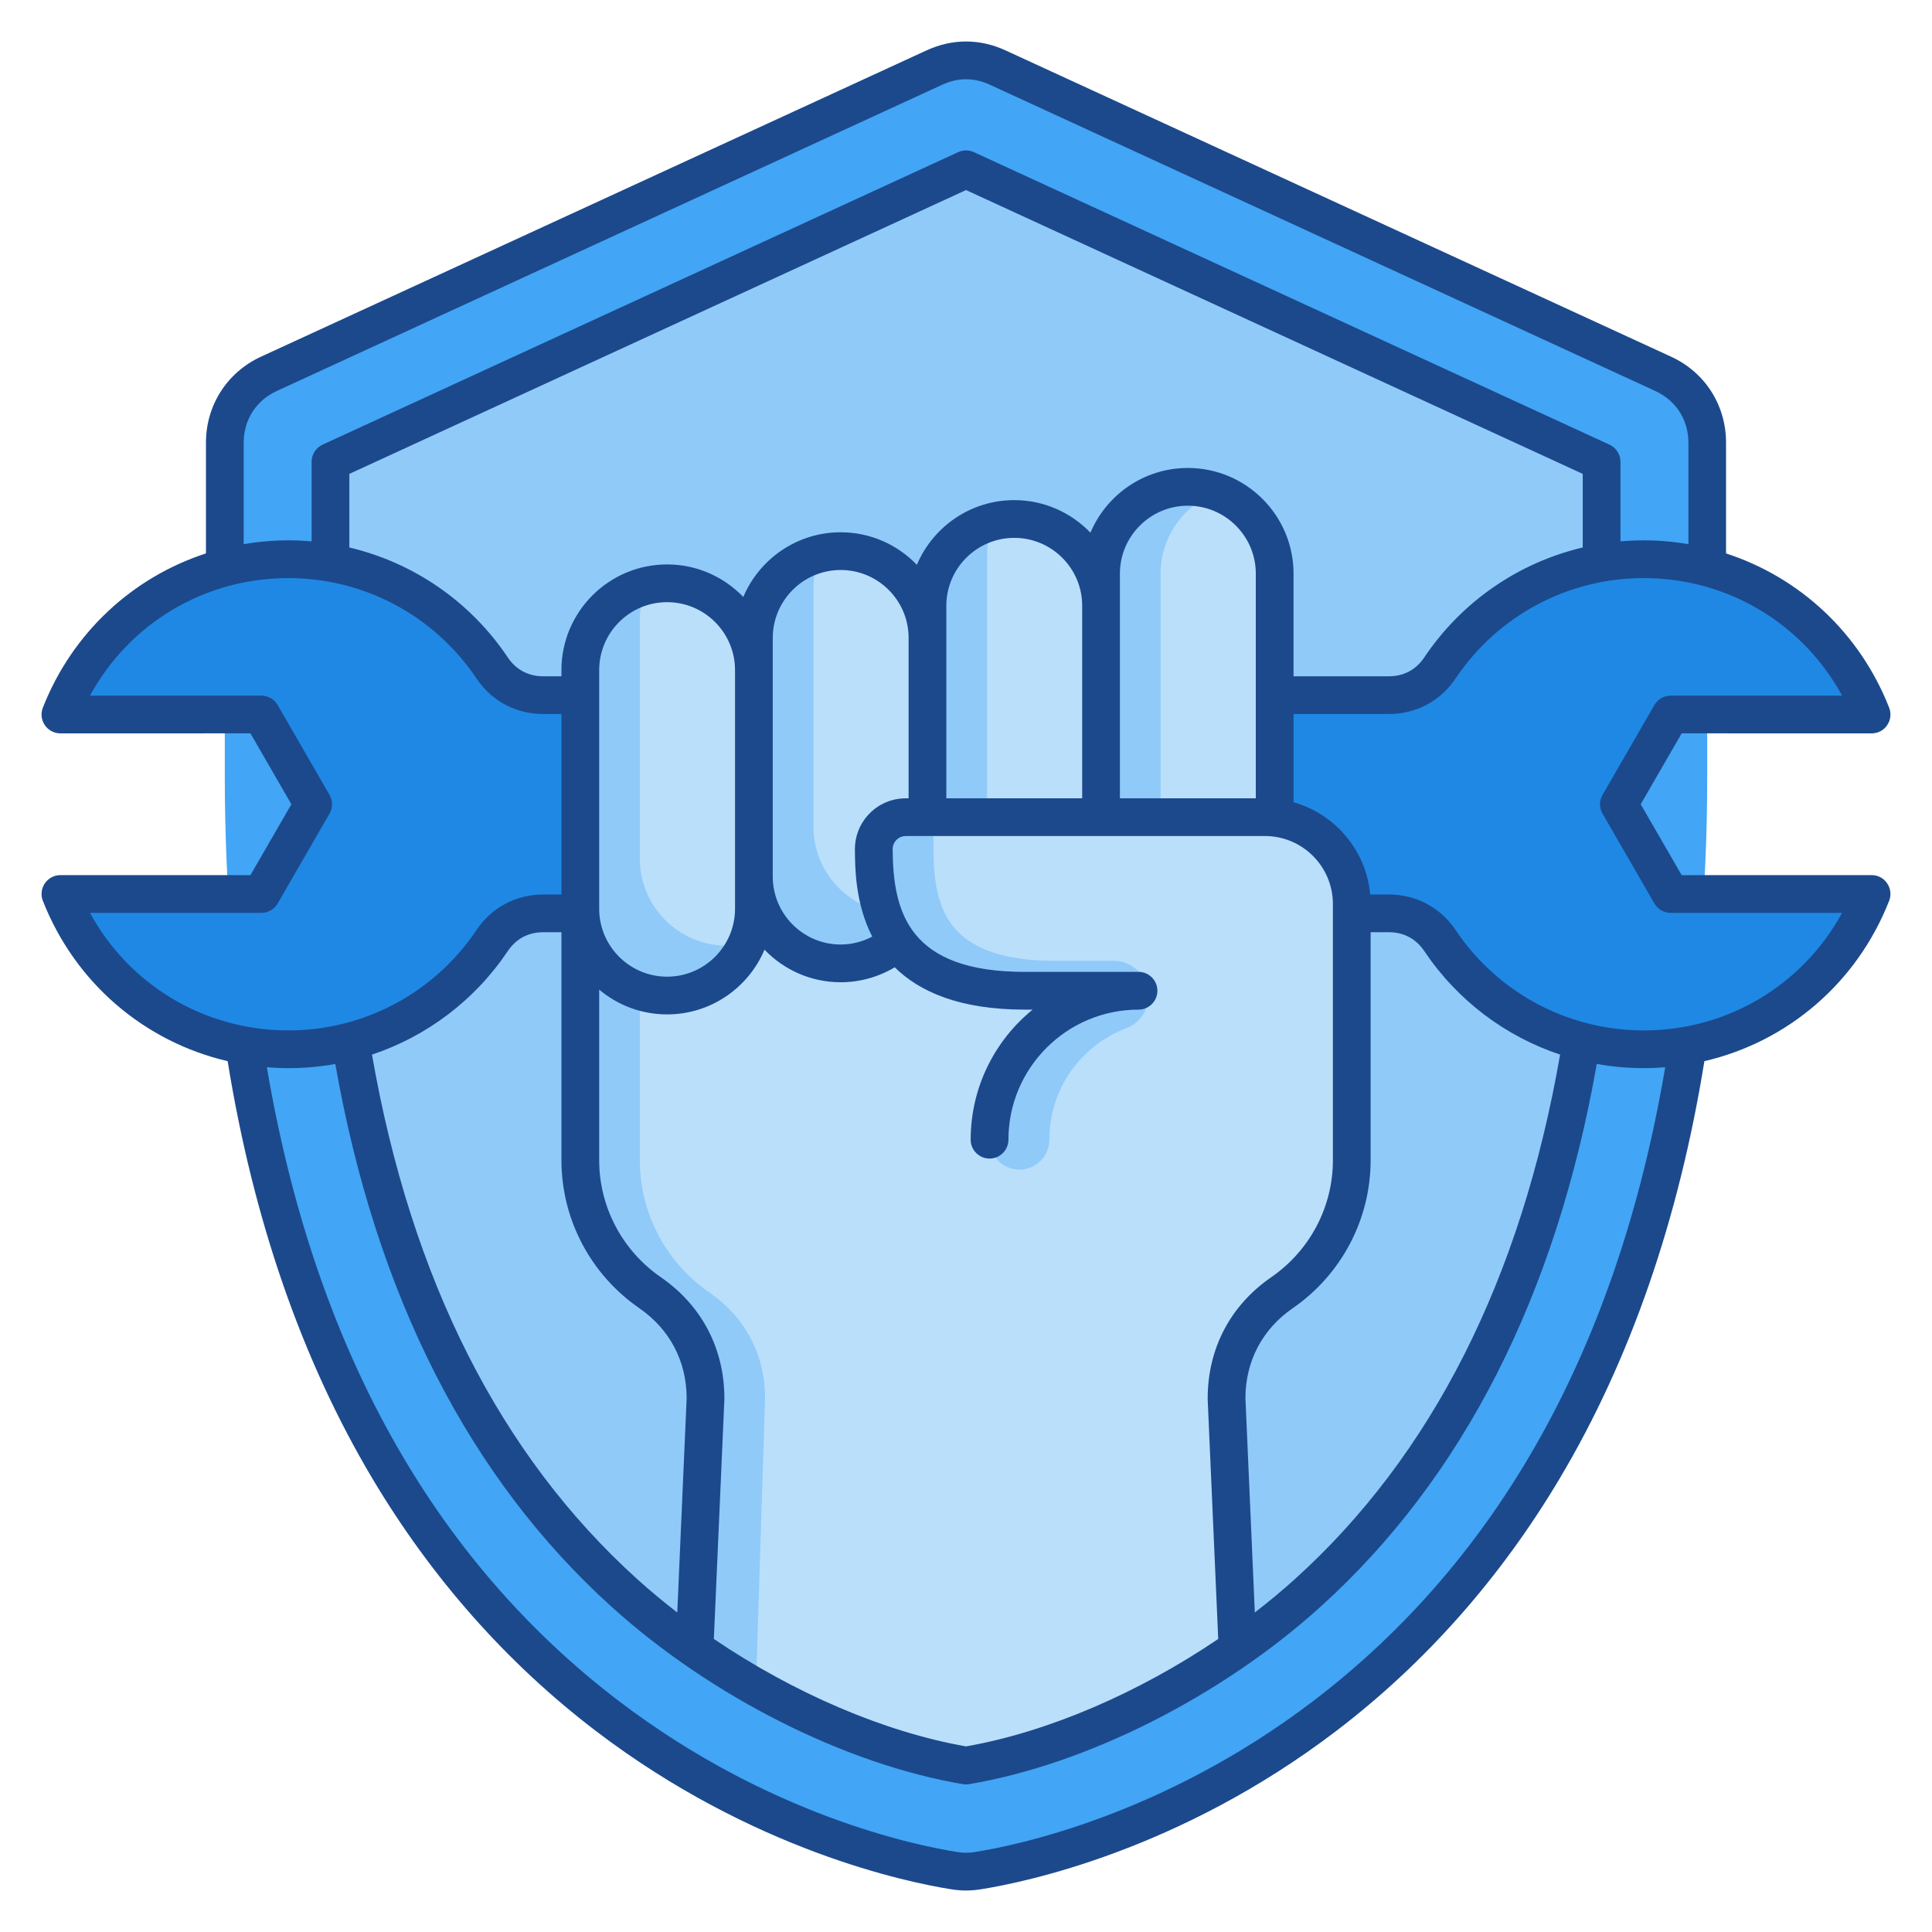 <svg xmlns="http://www.w3.org/2000/svg" xmlns:xlink="http://www.w3.org/1999/xlink" xmlns:svgjs="http://svgjs.dev/svgjs" id="Layer_1" viewBox="0 0 512 512" width="300" height="300"><g transform="matrix(1,0,0,1,0,0)"><g clip-rule="evenodd" fill-rule="evenodd"><g><g><path d="m452.429 205.489v-88.179c0-8.026-4.399-14.893-11.69-18.249l-176.34-81.156c-5.52-2.54-11.277-2.54-16.797 0l-176.341 81.156c-7.291 3.356-11.69 10.223-11.69 18.249v88.179c0 250.368 168.169 286.284 193.303 290.254 2.175.343 4.078.343 6.254 0 25.132-3.97 193.301-39.887 193.301-290.254z" fill="#42a5f5" fill-opacity="1" data-original-color="#42a5f5ff" stroke="none" stroke-opacity="1"></path><path d="m424.429 122.378-168.429-77.515-168.43 77.515v83.111c0 78.264 17.521 162.18 77.984 216.739 23.941 21.602 58.133 40.221 90.446 45.656 32.312-5.434 66.505-24.053 90.446-45.656 60.463-54.558 77.984-138.475 77.984-216.739v-83.111z" fill="#90caf9" fill-opacity="1" data-original-color="#90caf9ff" stroke="none" stroke-opacity="1"></path></g><path d="m19.472 181.947c11.033-20.115 32.41-33.752 56.973-33.752 22.485 0 42.299 11.43 53.953 28.796 3.125 4.657 7.949 7.229 13.557 7.229h89.633 44.824 89.633c5.608 0 10.432-2.572 13.557-7.229 11.654-17.366 31.467-28.796 53.953-28.796 24.562 0 45.939 13.637 56.973 33.752.874 1.593.844 3.389-.082 4.952-.926 1.564-2.486 2.453-4.303 2.453l-42.506-.007c-1.836 0-3.413.91-4.331 2.5l-10.846 18.787c-.918 1.59-.918 3.41 0 5l10.846 18.787c.918 1.59 2.495 2.5 4.331 2.5l42.505-.007c1.817 0 3.378.889 4.303 2.453.925 1.563.955 3.359.082 4.952-11.034 20.116-32.411 33.752-56.973 33.752-22.486 0-42.299-11.431-53.953-28.796-3.125-4.657-7.948-7.229-13.557-7.229h-89.633-44.824-89.633c-5.609 0-10.432 2.572-13.557 7.229-11.654 17.365-31.467 28.796-53.953 28.796-24.562 0-45.939-13.637-56.973-33.753-.874-1.593-.844-3.388.082-4.952.926-1.563 2.486-2.453 4.303-2.452l42.505.007c1.836 0 3.413-.91 4.331-2.5l10.846-18.787c.918-1.59.918-3.41 0-5l-10.846-18.787c-.918-1.59-2.494-2.5-4.331-2.5l-42.505.007c-1.817 0-3.377-.889-4.303-2.453-.924-1.563-.954-3.359-.081-4.952z" fill="#1f88e5" fill-opacity="1" data-original-color="#1f88e5ff" stroke="none" stroke-opacity="1"></path><g><path d="m337.787 215.26h-184.012l.001 92.225c0 14.518 7.328 27.381 18.472 35.079 9.503 6.563 14.715 16.497 14.715 28.047l-2.913 66.272c21.473 14.997 47.26 26.848 71.95 31 24.649-4.146 50.393-15.964 71.845-30.927-1.55-32.879-2.808-60.643-2.808-66.345 0-11.549 5.212-21.483 14.716-28.047 11.145-7.698 18.472-20.56 18.472-35.08v-46.204h-20.438z" fill="#90caf9" fill-opacity="1" data-original-color="#90caf9ff" stroke="none" stroke-opacity="1"></path><path d="m337.787 215.26h-168.22v92.225c0 14.518 7.328 27.381 18.472 35.079 9.503 6.564 14.715 16.497 14.715 28.046l-2.434 76.542c17.619 10.011 36.965 17.582 55.68 20.73 24.689-4.152 50.476-16.003 71.949-30.999l-2.912-66.272c0-11.55 5.212-21.483 14.716-28.047 11.145-7.697 18.473-20.56 18.473-35.079v-46.205h-20.438v-46.02z" fill="#badffb" fill-opacity="1" data-original-color="#badffbff" stroke="none" stroke-opacity="1"></path><path d="m199.778 240.825v-8.521c0 12.649 10.352 23.001 23.002 23.001 12.651 0 23.001-10.35 23.001-23.001v-8.519c.002 12.648 10.353 22.999 23.001 22.999 12.651-.001 23.002-10.351 23.002-23.001v-8.521c0 12.649 10.352 23.001 23.001 23.001 12.651 0 23.001-10.35 23.002-23.001v-63.247c0-12.651-10.351-23.001-23.001-23.001-12.652 0-23.002 10.353-23.001 23.001v63.247-54.726c0-12.651-10.351-23.001-23.001-23.001-12.651 0-23.002 10.353-23.002 23.001v8.519c-.002-12.649-10.352-22.999-23.002-22.999-12.651 0-23.001 10.353-23.001 23.001v8.521c0-12.651-10.351-23.001-23.001-23.001s-23.001 10.354-23.001 23.001v63.248c0 12.648 10.352 23.001 23.002 23.001 12.648-.001 22.999-10.351 22.999-23.002z" fill="#90caf9" fill-opacity="1" data-original-color="#90caf9ff" stroke="none" stroke-opacity="1"></path><path d="m199.778 240.825v-63.248c0-12.651-10.351-23.001-23.001-23.001-1.819 0-3.589.215-5.289.619-1.234 2.814-1.921 5.916-1.921 9.17v63.248c0 12.648 10.352 23.001 23.001 23.001 1.819-.001 3.589-.216 5.289-.619 1.234-2.812 1.921-5.914 1.921-9.17zm138.009-25.565v-63.247c0-9.881-6.314-18.357-15.106-21.596-8.792 3.24-15.106 11.718-15.106 21.596v63.247c0 9.879 6.314 18.356 15.106 21.596 8.792-3.239 15.105-11.716 15.106-21.596zm-46.003 8.522v-63.248c0-12.651-10.351-23.001-23.001-23.001-1.819 0-3.589.215-5.289.619-1.233 2.814-1.921 5.916-1.921 9.171v63.248c0 12.65 10.352 23.001 23.001 23.001 1.819 0 3.59-.215 5.29-.619 1.233-2.814 1.92-5.916 1.92-9.171zm-46.003 8.522v-63.248c0-12.651-10.351-23.001-23.002-23.001-1.818 0-3.589.215-5.289.619-1.234 2.814-1.92 5.916-1.92 9.171v63.248c0 12.649 10.352 23.001 23.002 23.001 1.819 0 3.59-.215 5.289-.619 1.233-2.814 1.92-5.916 1.92-9.171z" fill="#badffb" fill-opacity="1" data-original-color="#badffbff" stroke="none" stroke-opacity="1"></path><path d="m262.234 302.033 95.991 2.786v-65.261c0-12.651-10.351-23.001-23.001-23.001h-95.154c-4.759 0-8.551 3.818-8.521 8.576.085 13.448 1.98 37.427 40.041 37.427h15.647c.643 0 1.183.449 1.298 1.082.116.633-.229 1.245-.83 1.473-14.888 5.651-25.471 20.049-25.471 36.918z" fill="#badffb" fill-opacity="1" data-original-color="#badffbff" stroke="none" stroke-opacity="1"></path><path d="m247.402 216.557h-7.332c-4.758 0-8.551 3.817-8.521 8.576h.031v.031c.013 1.968.061 4.135.231 6.427l.007.081h-.001c.508 6.764 2.079 14.609 6.906 21.677 6.049 8.858 24.097 10.066 43.079 11.133-1.365 1.517-2.634 3.122-3.797 4.807-5.287 7.664-15.77 14.272-15.77 32.745 0 4.378 3.549 7.927 7.927 7.927s7.927-3.549 7.927-7.927c0-6.675 2.045-12.841 5.535-17.901 3.613-5.237 8.764-9.329 14.795-11.617 2.109-.8 3.77-2.278 4.803-4.115.272-.486.488-.988.648-1.499.515-1.47.66-3.075.365-4.684-.404-2.188-1.554-4.072-3.177-5.423-1.636-1.361-3.694-2.161-5.894-2.161h-15.646c-15.851 0-23.816-4.474-27.728-10.202-2.597-3.802-3.668-8.432-4.111-12.759-.237-2.325-.294-4.564-.307-6.538h.031v-8.578z" fill="#90caf9" fill-opacity="1" data-original-color="#90caf9ff" stroke="none" stroke-opacity="1"></path></g></g><path d="m435.568 273.073c-20.02 0-38.638-9.942-49.807-26.585-4.021-6.001-10.482-9.439-17.711-9.439h-4.928c-1.054-11.705-9.331-21.355-20.321-24.445v-23.382h25.249c7.228 0 13.69-3.442 17.711-9.443 11.169-16.643 29.787-26.58 49.807-26.58 22.272 0 42.165 12.011 52.605 31.156l-45.429-.009c-1.773 0-3.424.954-4.317 2.502l-13.728 23.787c-.903 1.547-.903 3.456 0 4.999l13.728 23.791c.894 1.548 2.544 2.497 4.317 2.497l45.429-.005c-10.44 19.14-30.333 31.156-52.605 31.156zm-87.58 177.742c-39.701 30.239-78.64 38.257-89.626 39.988-1.67.268-3.033.258-4.703 0-10.99-1.731-49.93-9.749-89.631-39.988-49.398-37.632-80.77-94.131-93.308-167.979 1.89.151 3.809.235 5.737.235 4.2 0 8.343-.381 12.401-1.11 10.812 61.371 35.468 109.792 73.359 143.981 26.242 23.683 61.86 41.643 92.96 46.873.282.047.55.07.833.07.277 0 .55-.023.828-.07 31.09-5.23 66.723-23.19 92.969-46.873 37.881-34.189 62.542-82.609 73.354-143.981 4.059.729 8.197 1.11 12.406 1.11 1.919 0 3.842-.085 5.732-.235-12.541 73.847-43.899 130.347-93.311 167.979zm-324.14-208.898 45.41.005c1.792 0 3.443-.95 4.331-2.497l13.732-23.791c.898-1.542.898-3.452 0-4.999l-13.732-23.787c-.889-1.547-2.539-2.502-4.331-2.502l-45.41.009c10.421-19.145 30.342-31.156 52.61-31.156 20.01 0 38.633 9.937 49.803 26.58 4.016 6.001 10.478 9.443 17.711 9.443h4.816v47.827h-4.816c-7.233 0-13.694 3.438-17.711 9.439-11.169 16.643-29.792 26.585-49.803 26.585-22.268 0-42.189-12.016-52.61-31.156zm290.952-117.904c15.43 0 28 12.566 28 28.001v27.21h25.249c3.96 0 7.209-1.735 9.41-5.018 9.96-14.847 25.009-25.108 41.982-29.12v-19.503l-163.43-75.216-163.432 75.217v19.503c16.972 4.011 32.021 14.273 41.982 29.12 2.201 3.283 5.451 5.018 9.41 5.018h4.816v-1.646c0-15.439 12.561-28 28-28 7.934 0 15.091 3.315 20.194 8.63 4.251-10.064 14.217-17.151 25.809-17.151 7.929 0 15.091 3.315 20.189 8.63 4.251-10.064 14.221-17.151 25.809-17.151 7.929 0 15.091 3.32 20.194 8.63 4.246-10.067 14.216-17.154 25.818-17.154zm-120.01 116.813c0 9.928-8.079 18.002-18.002 18.002-9.927 0-17.998-8.075-17.998-18.002v-63.248c0-9.923 8.07-17.998 17.998-17.998 9.923 0 18.002 8.075 18.002 17.998zm45.998-29.266h-.71c-3.635 0-7.049 1.411-9.598 3.979-2.549 2.563-3.941 5.982-3.922 9.626.033 4.853.094 14.297 4.595 23.044-2.572 1.354-5.432 2.097-8.362 2.097-9.928 0-18.002-8.074-18.002-18.002v-63.248c0-9.923 8.075-18.002 18.002-18.002s17.998 8.079 17.998 18.002v42.504zm46.002 0h-36v-51.025c0-9.923 8.08-17.997 17.998-17.997 9.932 0 18.002 8.075 18.002 17.997zm46.008 0h-36.009v-59.546c0-9.923 8.079-17.998 18.012-17.998 9.918 0 17.998 8.075 17.998 17.998v59.546zm-163.38 135.121c-12.919-8.926-20.631-23.58-20.631-39.198v-60.436h-4.816c-3.96 0-7.209 1.735-9.41 5.013-8.771 13.069-21.492 22.592-35.981 27.422 10.351 59.471 33.992 106.241 70.33 139.038 3.367 3.043 6.908 5.973 10.572 8.804l2.488-56.824c-.028-9.786-4.482-18.247-12.552-23.819zm183.813-39.198v-67.923c0-9.927-8.07-18.002-18.002-18.002h-95.152c-.959 0-1.848.367-2.506 1.03-.663.663-1.02 1.552-1.011 2.511.108 16.864 4.421 32.459 35.041 32.459h30.121c2.761 0 4.999 2.238 4.999 5.004 0 2.761-2.238 4.999-4.999 4.999-19.013 0-34.481 15.463-34.481 34.471 0 2.761-2.229 4.999-4.999 4.999-2.761 0-5.004-2.239-5.004-4.999 0-13.887 6.4-26.312 16.413-34.471h-2.05c-17.302 0-27.939-4.764-34.49-11.216-4.313 2.577-9.26 3.96-14.32 3.96-7.929 0-15.091-3.316-20.189-8.63-4.251 10.069-14.221 17.151-25.814 17.151-6.847 0-13.13-2.469-17.998-6.569v45.227c0 12.34 6.1 23.909 16.309 30.968 10.882 7.51 16.869 18.929 16.869 32.162v.221l-2.789 63.506c21.059 14.273 45.1 24.662 66.831 28.471 21.727-3.809 45.767-14.198 66.831-28.471l-2.794-63.506c0-.085 0-.151 0-.221 0-13.234 5.991-24.652 16.874-32.162 10.22-7.06 16.31-18.638 16.31-30.969zm9.998 0c0 15.618-7.712 30.272-20.631 39.198-8.07 5.573-12.519 14.033-12.547 23.82l2.488 56.824c3.659-2.831 7.2-5.761 10.572-8.804 36.339-32.797 59.989-79.567 70.33-139.038-14.489-4.83-27.21-14.353-35.981-27.422-2.201-3.278-5.451-5.013-9.41-5.013h-4.82v60.435zm-298.65-190.171c0-6.053 3.283-11.179 8.78-13.704l176.341-81.156c4.19-1.928 8.432-1.928 12.617 0l176.341 81.156c5.497 2.525 8.789 7.651 8.789 13.704v26.891c-3.856-.654-7.849-1.006-11.879-1.006-2.06 0-4.101.099-6.128.273v-21.087c0-1.952-1.138-3.724-2.911-4.543l-168.43-77.516c-1.331-.611-2.85-.611-4.181 0l-168.426 77.514c-1.773.818-2.911 2.591-2.911 4.543v21.087c-2.032-.174-4.073-.273-6.123-.273-4.04 0-8.009.353-11.879 1.006zm431.448 114.602-50.367.01-10.859-18.788 10.859-18.788 50.367.005c1.646 0 3.198-.814 4.091-2.182.941-1.369 1.129-3.109.517-4.646-7.807-19.86-23.749-34.528-43.218-40.863v-29.35c0-9.914-5.549-18.647-14.579-22.79l-176.34-81.156c-6.861-3.16-14.118-3.155-20.979 0l-176.341 81.156c-8.996 4.143-14.597 12.876-14.597 22.79v29.35c-19.451 6.335-35.403 21.002-43.219 40.863-.611 1.538-.414 3.278.517 4.646.931 1.369 2.483 2.182 4.129 2.182l50.362-.005 10.849 18.788-10.849 18.788-50.362-.01c-1.646 0-3.198.818-4.129 2.187-.931 1.364-1.129 3.104-.517 4.646 8.578 21.783 26.938 37.331 48.97 42.476 6.777 41.958 19.639 79.12 38.285 110.487 15.773 26.505 35.732 49.064 59.354 67.062 41.558 31.659 82.557 40.082 94.126 41.911 1.35.212 2.634.32 3.913.32s2.558-.108 3.908-.32c11.569-1.829 52.573-10.252 94.131-41.911 23.622-17.998 43.59-40.557 59.349-67.062 18.651-31.368 31.509-68.529 38.281-110.487 22.056-5.145 40.397-20.692 48.956-42.476.611-1.542.423-3.283-.517-4.646-.893-1.369-2.445-2.187-4.091-2.187z" fill="#1c498c" fill-opacity="1" data-original-color="#0d47a0ff" stroke="none" stroke-opacity="1"></path></g></g></svg>